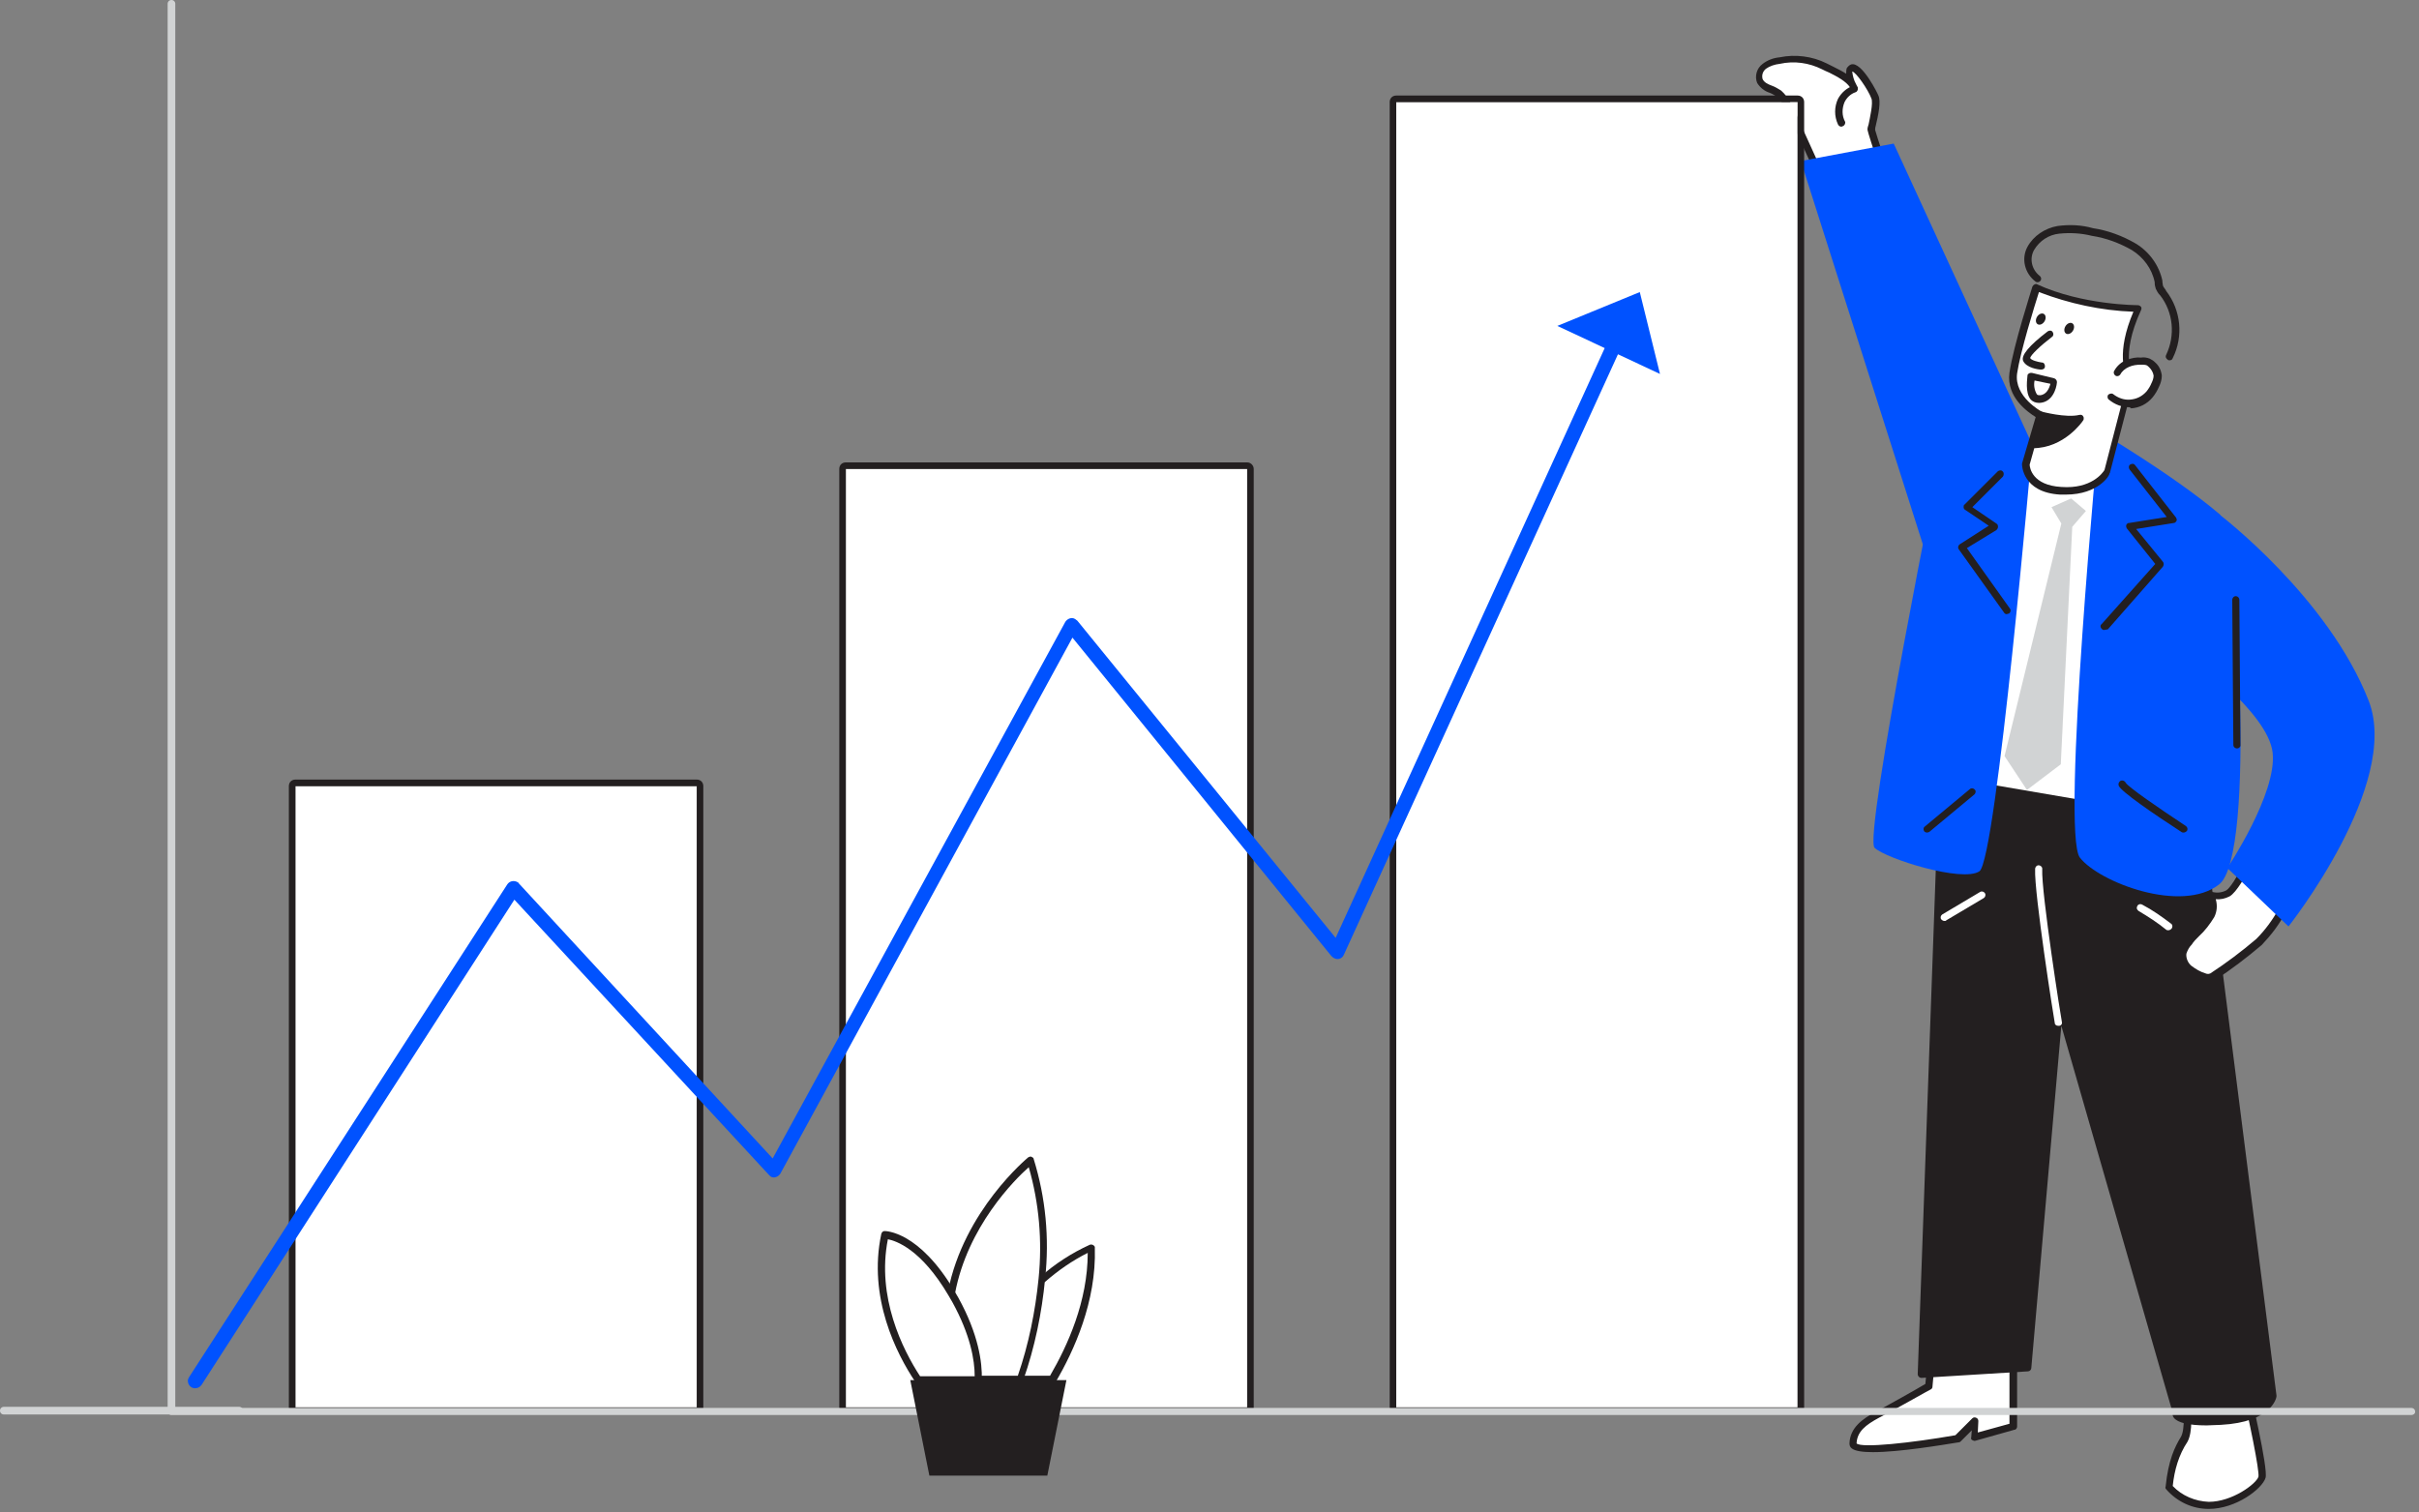 <svg width="100%" height="100%" viewBox="0 0 443 277" version="1.1" xmlns="http://www.w3.org/2000/svg" xmlns:xlink="http://www.w3.org/1999/xlink" xml:space="preserve" style="fill-rule:evenodd;clip-rule:evenodd;stroke-linejoin:round;stroke-miterlimit:2;">
    <rect x="0" y="0" width="443" height="277" fill="#808080" stroke="none"/>
    <g id="character_male_chart-6-88">
        <path d="M344.3,28.8c0,0 -1.6,-4.7 -1.6,-5c0,-0.3 1.2,-4.7 0.7,-6c-0.5,-1.3 -3.1,-5.6 -4.2,-5.3c-1.1,0.3 0.1,3.1 0.5,3.8c-0.7,-2 -3.8,-3.1 -5.5,-4.1c-2.5,-1.3 -5.4,-1.7 -8.2,-1.1c-1,0.1 -2,0.5 -2.8,1.1c-0.8,0.6 -1.1,1.7 -0.8,2.7c0.6,1.3 2.4,1.4 3.5,2.4c1.7,1.4 2.8,4.7 3.7,6.7c1.3,2.9 2.7,5.8 4,8.8" style="fill:#fff;fill-rule:nonzero;"/>
        <path d="M333.6,33.4c-0.3,0 -0.5,-0.1 -0.6,-0.4l-4,-8.8c-0.2,-0.4 -0.4,-0.8 -0.5,-1.2c-0.8,-1.9 -1.8,-4.1 -3,-5.2c-0.4,-0.3 -0.9,-0.6 -1.4,-0.8c-1,-0.3 -1.8,-1 -2.3,-1.8c-0.5,-1.2 -0.1,-2.7 1,-3.5c0.9,-0.7 2,-1.1 3.1,-1.2c2.9,-0.6 6,-0.2 8.6,1.1c0.4,0.2 0.8,0.4 1.2,0.6c0.8,0.4 1.6,0.8 2.4,1.3c0,-0.3 0,-0.7 0.1,-1c0.2,-0.3 0.5,-0.6 0.8,-0.7c2,-0.6 5,5.6 5,5.7c0.5,1.1 0,3.5 -0.5,5.6c-0.1,0.3 -0.1,0.6 -0.1,0.7c0,0.1 0.8,2.6 1.5,4.7c0.1,0.3 0,0.7 -0.4,0.9c-0.4,0.2 -0.7,0 -0.9,-0.4l0,-0.1c-1.6,-4.8 -1.6,-5.1 -1.6,-5.2c0,-0.3 0.1,-0.6 0.2,-0.9c0.2,-1 0.9,-4 0.5,-4.8c-0.6,-1.6 -2.8,-4.8 -3.5,-4.9c0.1,0.8 0.3,1.6 0.7,2.3c0.1,0.2 0.2,0.4 0.3,0.6c0.1,0.3 -0.1,0.7 -0.4,0.8c-0.3,0.1 -0.7,0 -0.8,-0.3c-0.1,-0.2 -0.2,-0.3 -0.2,-0.5c-0.7,-1.1 -2.4,-2 -3.8,-2.7c-0.5,-0.2 -0.9,-0.4 -1.3,-0.6c-2.4,-1.2 -5.1,-1.6 -7.8,-1c-0.9,0.1 -1.8,0.4 -2.5,0.9c-0.6,0.5 -0.8,1.2 -0.6,1.9c0.3,0.6 0.9,0.9 1.7,1.2c0.6,0.2 1.2,0.6 1.7,0.9c1.5,1.3 2.5,3.7 3.4,5.7c0.2,0.4 0.4,0.9 0.5,1.2l4,8.8c0.1,0.3 0,0.7 -0.3,0.9c0,0.1 -0.1,0.2 -0.2,0.2Z" style="fill:#231f20;fill-rule:nonzero;"/>
        <path d="M339.6,16.3c0,0 -4.2,1.3 -2.4,6.3" style="fill:#fff;fill-rule:nonzero;"/>
        <path d="M337.2,23.2c-0.3,0 -0.5,-0.2 -0.6,-0.4c-0.7,-1.5 -0.7,-3.2 0,-4.7c0.6,-1.1 1.6,-2 2.8,-2.4c0.4,-0.1 0.7,0.1 0.8,0.4c0.1,0.3 -0.1,0.7 -0.4,0.8c-0.9,0.3 -1.6,1 -2,1.8c-0.5,1.2 -0.5,2.5 0.1,3.6c0.1,0.3 -0.1,0.7 -0.4,0.8c-0.2,0.1 -0.2,0.1 -0.3,0.1Z" style="fill:#231f20;fill-rule:nonzero;"/>
        <path d="M372.2,81.5l-25.4,-55.2l-17,3.2l25.8,81.1l16.6,-29.1Z" style="fill:#0052ff;fill-rule:nonzero;"/>
        <path d="M400.3,256.7c0,0 0.8,5 -0.4,6.9c-1.6,2.7 -2.5,5.7 -2.7,8.8c1.9,2.1 4.5,3.3 7.3,3.3c4.6,0 9.2,-3.5 9.7,-5.1c0.5,-1.6 -3.7,-19.3 -3.7,-19.3l-10.2,5.4Z" style="fill:#fff;fill-rule:nonzero;"/>
        <path d="M404.5,276.4c-3,0 -5.8,-1.3 -7.8,-3.6c-0.1,-0.1 -0.2,-0.3 -0.1,-0.5c0.5,-4.9 1.7,-7.3 2.8,-9.1c0.8,-1.4 0.5,-5.1 0.3,-6.5c0,-0.3 0.1,-0.6 0.3,-0.7l10.2,-5.4c0.2,-0.1 0.4,-0.1 0.6,0c0.2,0.1 0.3,0.3 0.4,0.5c1,4.2 4.2,17.9 3.7,19.6c-0.6,2 -5.4,5.7 -10.4,5.7Zm-6.6,-4.2c1.7,1.8 4.1,2.8 6.6,2.9c4.3,0 8.7,-3.3 9.1,-4.6c0.2,-1.1 -1.6,-10 -3.5,-18.1l-9,4.8c0.2,1.4 0.5,5.1 -0.5,6.9c-1.6,2.4 -2.4,5.2 -2.7,8.1Z" style="fill:#231f20;fill-rule:nonzero;"/>
        <path d="M361.3,144.9l22.1,6.1l5.1,-64c0,0 -18.3,-4.3 -22.8,-2.3c-4.5,2 -4.4,60.2 -4.4,60.2Z" style="fill:#fff;fill-rule:nonzero;"/>
        <path d="M383.4,151.7l-0.2,0l-22.1,-6.1c-0.3,-0.1 -0.5,-0.3 -0.5,-0.6c0,-9.8 0.3,-58.6 4.9,-60.8c4.6,-2.2 22.4,2.1 23.2,2.2c0.3,0.1 0.5,0.4 0.5,0.7l-5.1,64c0,0.2 -0.1,0.4 -0.3,0.5c-0.1,0.1 -0.3,0.1 -0.4,0.1Zm-21.5,-7.3l20.9,5.8l5,-62.6c-5.4,-1.2 -18.4,-3.8 -21.8,-2.2c-2.5,1.1 -4,30.8 -4.1,59Z" style="fill:#231f20;fill-rule:nonzero;"/>
        <path d="M368.7,246.3l0,15l-7.1,2l0.2,-3.1l-3.2,3.2c0,0 -19.2,3.5 -19.1,0.9c0.1,-2.6 2,-4 4.5,-5.2c2.6,-1.4 9.5,-5.2 9.5,-5.2l1,-11" style="fill:#fff;fill-rule:nonzero;"/>
        <path d="M343,266c-1.9,0 -3.3,-0.2 -3.9,-0.7c-0.3,-0.2 -0.4,-0.6 -0.4,-0.9c0.1,-2.9 2.4,-4.5 4.8,-5.8c2.3,-1.2 7.8,-4.3 9.1,-5.1l1,-10.6c0,-0.4 0.4,-0.6 0.7,-0.6c0.4,0 0.6,0.4 0.6,0.7l-1,11c0,0.2 -0.1,0.4 -0.3,0.5c-0.1,0 -6.9,3.9 -9.5,5.2c-2.4,1.3 -4,2.5 -4.1,4.7c0.9,0.9 10.1,-0.1 18.1,-1.5l3.1,-3.1c0.2,-0.2 0.5,-0.2 0.7,-0.1c0.3,0.1 0.4,0.4 0.4,0.6l-0.1,2.1l5.8,-1.6l0,-14.5c0,-0.4 0.3,-0.7 0.7,-0.7c0.4,0 0.7,0.3 0.7,0.7l0,15c0,0.3 -0.2,0.6 -0.5,0.6l-7.1,2c-0.2,0.1 -0.4,0 -0.6,-0.1c-0.2,-0.1 -0.3,-0.3 -0.2,-0.5l0.1,-1.3l-2,2c-0.1,0.1 -0.2,0.2 -0.4,0.2c-3.1,0.5 -10.9,1.8 -15.7,1.8Z" style="fill:#231f20;fill-rule:nonzero;"/>
        <path d="M403,150.9l13.3,104.7c0,0 -0.6,4.2 -9.6,4.7c-9,0.5 -8.1,-1.6 -8.1,-1.6l-21.5,-74.4l-5.8,66.2l-19.5,1.2l3.9,-108.9l47.3,8.1Z" style="fill:#231f20;fill-rule:nonzero;"/>
        <path d="M404.1,261.1c-3.3,0 -5.3,-0.5 -6,-1.4c-0.2,-0.3 -0.3,-0.6 -0.2,-0.9l-20.4,-70.9l-5.5,62.7c0,0.3 -0.3,0.6 -0.6,0.6l-19.5,1.2c-0.2,0 -0.4,-0.1 -0.5,-0.2c-0.1,-0.1 -0.2,-0.3 -0.2,-0.5l3.9,-108.9c0,-0.2 0.1,-0.4 0.2,-0.5c0.1,-0.1 0.3,-0.2 0.5,-0.1l47.3,8.1c0.3,0 0.5,0.3 0.5,0.6l13.3,104.7l0,0.2c0,0.2 -0.8,4.7 -10.2,5.2c-0.9,0 -1.8,0.1 -2.6,0.1Zm-4.9,-2.1c0.1,0 0.9,1.1 7.5,0.7c7.6,-0.4 8.8,-3.5 9,-4l-13.2,-104.2l-46,-7.9l-3.8,107.4l18.2,-1.1l5.7,-65.7c0,-0.3 0.3,-0.6 0.6,-0.6c0.3,0 0.6,0.2 0.7,0.5l21.5,74.4c-0.1,0.2 -0.1,0.3 -0.2,0.5Z" style="fill:#231f20;fill-rule:nonzero;"/>
        <path d="M384.4,79c0,0 -7,73.6 -3.5,78.1c3.5,4.5 18.6,10.3 25.5,4.9c6.9,-5.4 3.2,-63 0.1,-67.8c-8.5,-7.2 -22.1,-15.2 -22.1,-15.2Z" style="fill:#0052ff;fill-rule:nonzero;"/>
        <path d="M355.7,81.7c0,0 -14.5,71.6 -12.4,73.6c2.1,2 16.1,6.4 19.2,4.3c3.1,-2.1 9.7,-78.2 9.7,-78.2c0,0 -12.1,-3.5 -16.5,0.3Z" style="fill:#0052ff;fill-rule:nonzero;"/>
        <path d="M375.7,92.9l1.8,3l-10.4,42.6l4.1,6.2l6.2,-4.7l2.1,-43.5l2.5,-2.9l-2.7,-2.3l-3.6,1.6Z" style="fill:#d1d3d4;fill-rule:nonzero;"/>
        <path d="M373.7,76l-2.7,9c0,0 -0.1,4.5 6.4,4.9c6.5,0.4 8.6,-3.4 8.6,-3.4l4.4,-17c0,0 -3,-3.7 1.3,-13c0,0 -10.1,0 -18.7,-3.9c0,0 -3.5,10.9 -4.2,15.7c-0.7,4.8 4.9,7.7 4.9,7.7Z" style="fill:#fff;fill-rule:nonzero;"/>
        <path d="M378.3,90.6l-1,0c-7,-0.4 -7,-5.5 -7,-5.5l0,-0.2l2.5,-8.5c-1.4,-0.9 -5.4,-3.6 -4.8,-8.1c0.7,-4.9 4.1,-15.4 4.2,-15.8c0.1,-0.2 0.2,-0.3 0.4,-0.4c0.2,-0.1 0.4,-0.1 0.5,0c8.3,3.8 18.3,3.8 18.4,3.8c0.2,0 0.4,0.1 0.6,0.3c0.1,0.2 0.1,0.4 0,0.6c-4,8.7 -1.4,12.2 -1.4,12.3c0.1,0.2 0.2,0.4 0.1,0.6l-4.4,16.9c0,0.1 0,0.1 -0.1,0.1c0.2,0.2 -1.9,3.9 -8,3.9Zm-6.6,-5.5c0,0.6 0.5,3.8 5.8,4.1c5.5,0.4 7.6,-2.6 7.9,-3.1l4.3,-16.6c-0.6,-1.1 -2.2,-4.9 1,-12.4c-5.9,-0.2 -11.8,-1.5 -17.3,-3.6c-0.8,2.5 -3.4,10.9 -4,14.9c-0.6,4.3 4.5,7 4.5,7c0.3,0.1 0.4,0.5 0.3,0.8l-2.5,8.9Z" style="fill:#231f20;fill-rule:nonzero;"/>
        <path d="M387.7,68.2c0.5,-0.8 1.2,-1.4 2,-1.7c0.8,-0.3 1.6,-0.4 2.4,-0.4c0.5,0 0.9,0 1.3,0.2c0.3,0.1 0.5,0.3 0.8,0.6c0.6,0.5 0.9,1.2 1,2c0,0.6 -0.2,1.2 -0.5,1.7c-0.3,0.6 -0.6,1.2 -1,1.7c-1.8,2.1 -4.9,2.3 -7,0.5" style="fill:#fff;fill-rule:nonzero;"/>
        <path d="M390,74.6c-1.4,0 -2.7,-0.5 -3.8,-1.4c-0.3,-0.2 -0.3,-0.7 -0.1,-0.9c0.2,-0.2 0.7,-0.3 0.9,-0.1c0.9,0.7 2,1.1 3.1,1c1.2,-0.1 2.2,-0.6 3,-1.5c0.4,-0.5 0.7,-1 0.9,-1.5c0.2,-0.4 0.4,-0.9 0.4,-1.4c-0.1,-0.6 -0.4,-1.1 -0.8,-1.5c-0.2,-0.2 -0.3,-0.3 -0.5,-0.4c-0.3,-0.1 -0.7,-0.1 -1,-0.1c-0.8,0 -1.5,0.1 -2.2,0.4c-0.7,0.3 -1.3,0.8 -1.6,1.4c-0.2,0.3 -0.6,0.4 -0.9,0.2c-0.3,-0.2 -0.4,-0.6 -0.2,-0.9c0.5,-0.9 1.3,-1.6 2.3,-2c0.9,-0.3 1.7,-0.5 2.6,-0.4c0.5,-0.1 1.1,0 1.6,0.2c0.4,0.2 0.7,0.4 1,0.7c0.7,0.6 1.1,1.5 1.2,2.4c0,0.7 -0.2,1.4 -0.5,2c-0.3,0.7 -0.7,1.4 -1.2,2c-1,1.2 -2.4,1.9 -3.9,2l-0.3,-0.2Z" style="fill:#231f20;fill-rule:nonzero;"/>
        <path d="M375.4,61.2c0,0 -4.7,3.5 -4.3,4.6c0.4,1.1 2.7,1.2 2.7,1.2" style="fill:#fff;fill-rule:nonzero;"/>
        <path d="M373.8,67.7c-0.5,0 -2.7,-0.3 -3.3,-1.6c-0.4,-1 1.1,-2.8 4.5,-5.4c0.3,-0.2 0.7,-0.2 0.9,0.1c0.2,0.3 0.2,0.7 -0.1,0.9c-2.1,1.6 -4,3.4 -4,3.9c0.2,0.4 1.4,0.7 2.1,0.8c0.4,0 0.6,0.3 0.6,0.7c0,0.4 -0.3,0.6 -0.7,0.6Z" style="fill:#231f20;fill-rule:nonzero;"/>
        <path d="M378.257,59.749c0.317,-0.518 0.88,-0.751 1.257,-0.521c0.377,0.231 0.425,0.838 0.108,1.356c-0.317,0.518 -0.88,0.751 -1.257,0.521c-0.377,-0.231 -0.425,-0.838 -0.108,-1.356Z" style="fill:#231f20;"/>
        <path d="M373.051,58.031c0.317,-0.518 0.88,-0.751 1.257,-0.521c0.377,0.231 0.425,0.838 0.108,1.356c-0.317,0.518 -0.88,0.751 -1.257,0.521c-0.377,-0.231 -0.425,-0.838 -0.108,-1.356Z" style="fill:#231f20;"/>
        <path d="M372,68.9l4.1,1c0,0 -0.2,3.1 -2.6,3.2c-2.4,0.1 -1.5,-4.2 -1.5,-4.2Z" style="fill:#fff;fill-rule:nonzero;"/>
        <path d="M373.4,73.8c-0.6,0 -1.1,-0.2 -1.5,-0.6c-1.1,-1.3 -0.6,-4 -0.6,-4.4c0,-0.2 0.1,-0.3 0.3,-0.4c0.1,-0.1 0.3,-0.1 0.5,-0.1l4.1,1c0.3,0.1 0.5,0.4 0.5,0.7c-0.1,1.3 -0.9,3.7 -3.2,3.8l-0.1,0Zm-0.8,-4.1c-0.2,0.9 0,1.8 0.4,2.5c0.1,0.2 0.4,0.2 0.6,0.2c1.2,-0.1 1.7,-1.3 1.9,-2.1l-2.9,-0.6Z" style="fill:#231f20;fill-rule:nonzero;"/>
        <path d="M373.7,76c0,0 4.7,1.3 7.2,0.6c0,0 -3.3,4.9 -8.8,4.8l1.6,-5.4Z" style="fill:#231f20;fill-rule:nonzero;"/>
        <path d="M372.3,82.1c-0.3,0 -0.5,-0.1 -0.6,-0.3c-0.1,-0.2 -0.2,-0.4 -0.1,-0.6l1.5,-5.4c0.1,-0.3 0.5,-0.5 0.8,-0.4c0,0 4.5,1.2 6.9,0.6c0.4,-0.1 0.7,0.1 0.8,0.5c0,0.2 0,0.4 -0.1,0.5c-0.1,0.2 -3.5,5.1 -9.2,5.1Zm1.9,-5.3l-1.1,3.9c2.4,-0.3 4.7,-1.5 6.3,-3.3c-1.8,0.1 -3.5,-0.1 -5.2,-0.6Z" style="fill:#231f20;fill-rule:nonzero;"/>
        <path d="M352.9,152.5c-0.2,0 -0.4,-0.1 -0.5,-0.2c-0.2,-0.3 -0.2,-0.7 0.1,-0.9l8.3,-6.9c0.3,-0.2 0.7,-0.1 0.9,0.2c0.2,0.2 0.1,0.6 -0.1,0.8l-8.3,6.9c-0.1,-0 -0.2,0.1 -0.4,0.1Z" style="fill:#231f20;fill-rule:nonzero;"/>
        <path d="M399.9,152.5c-0.1,0 -0.3,0 -0.4,-0.1c-5.1,-3.3 -11.2,-7.5 -11.5,-8.5c-0.1,-0.3 0,-0.7 0.4,-0.9c0.3,-0.1 0.7,0 0.9,0.4c0.5,0.8 6,4.6 11,7.9c0.3,0.2 0.4,0.6 0.2,0.9c-0.2,0.2 -0.4,0.3 -0.6,0.3Z" style="fill:#231f20;fill-rule:nonzero;"/>
        <path d="M367.5,112.5c-0.2,0 -0.4,-0.1 -0.5,-0.3l-8.3,-11.6c-0.2,-0.3 -0.1,-0.7 0.2,-0.9l5.3,-3.4l-4.3,-2.9c-0.2,-0.1 -0.3,-0.3 -0.3,-0.5c0,-0.2 0,-0.4 0.2,-0.5l6.1,-6.1c0.3,-0.2 0.7,-0.2 0.9,0.1c0.2,0.2 0.2,0.6 0,0.9l-5.6,5.6l4.4,3c0.2,0.1 0.3,0.3 0.3,0.6c0,0.2 -0.1,0.4 -0.3,0.6l-5.4,3.3l7.9,11.1c0.2,0.3 0.1,0.7 -0.2,0.9c-0.2,0 -0.3,0.1 -0.4,0.1Z" style="fill:#231f20;fill-rule:nonzero;"/>
        <path d="M376.9,187.9c-0.3,0 -0.6,-0.2 -0.6,-0.5c-0.2,-1 -3.8,-23.9 -3.6,-28.2c0,-0.4 0.3,-0.7 0.6,-0.7c0.4,0 0.7,0.3 0.7,0.6l0,0.1c-0.2,4.2 3.5,27.7 3.6,28c0.1,0.4 -0.2,0.7 -0.5,0.7l-0.2,-0Z" style="fill:#fff;fill-rule:nonzero;"/>
        <path d="M397.3,66c-0.1,0 -0.2,0 -0.3,-0.1c-0.3,-0.2 -0.5,-0.5 -0.3,-0.9c1.7,-3.6 1.3,-7.8 -1.1,-10.9l-0.1,-0.1c-0.3,-0.3 -0.5,-0.7 -0.7,-1.1c-0.1,-0.3 -0.2,-0.7 -0.2,-1l0,-0.2c-0.5,-2.5 -2.1,-4.6 -4.2,-5.9c-2.3,-1.3 -4.7,-2.2 -7.3,-2.6c-2,-0.5 -4,-0.6 -6,-0.4c-1.9,0.2 -3.6,1.3 -4.6,3c-0.9,1.6 -0.4,3.6 1,4.7c0.3,0.2 0.4,0.6 0.2,0.9c-0.2,0.3 -0.6,0.4 -0.9,0.2c-2,-1.5 -2.7,-4.2 -1.5,-6.4c1.1,-2 3.2,-3.4 5.5,-3.8c2.2,-0.3 4.4,-0.2 6.5,0.4c2.7,0.4 5.4,1.4 7.8,2.8c2.5,1.5 4.3,4 4.9,6.8l0,0.2c0,0.2 0.1,0.5 0.1,0.7c0.1,0.3 0.3,0.5 0.5,0.8l0.1,0.2c2.7,3.5 3.2,8.3 1.2,12.3c-0.1,0.3 -0.3,0.4 -0.6,0.4Z" style="fill:#231f20;fill-rule:nonzero;"/>
        <path d="M385.3,115.4c-0.2,0 -0.3,-0.1 -0.4,-0.2c-0.3,-0.3 -0.3,-0.7 0,-0.9l9.8,-11l-5.2,-6.5c-0.2,-0.3 -0.2,-0.7 0.1,-0.9c0.1,-0.1 0.2,-0.1 0.3,-0.1l6.9,-1.1l-6.8,-8.7c-0.2,-0.3 -0.2,-0.7 0.1,-0.9c0.3,-0.2 0.7,-0.2 0.9,0.1l7.5,9.6c0.1,0.2 0.2,0.4 0.1,0.6c-0.1,0.2 -0.3,0.4 -0.5,0.4l-6.9,1.1l4.9,6c0.2,0.2 0.2,0.6 0,0.9l-10.1,11.5c-0.3,0 -0.5,0.1 -0.7,0.1Z" style="fill:#231f20;fill-rule:nonzero;"/>
        <path d="M411.3,159.1c0,0 -2,3.9 -3.2,4.5c-0.9,0.5 -2,0.6 -3,0.4c0.2,1.6 0.6,2.3 -0.1,3.8c-0.9,1.7 -2.8,3.4 -4.1,4.8c-0.6,0.6 -1,1.2 -1.2,2c-0.1,1.1 0.3,2.1 1.1,2.8c0.8,0.7 1.8,1.2 2.8,1.5c0.3,0.2 0.7,0.2 1,0.2c0.2,-0.1 0.3,-0.1 0.5,-0.2c3,-1.9 5.8,-4 8.5,-6.3c2.2,-1.9 3.6,-4.8 5.3,-7.5" style="fill:#fff;fill-rule:nonzero;"/>
        <path d="M404.5,179.8c-0.4,0 -0.7,-0.1 -1,-0.3c-1.1,-0.4 -2.1,-0.9 -3,-1.6c-1,-0.8 -1.5,-2.1 -1.3,-3.4c0.2,-0.9 0.7,-1.7 1.3,-2.3c0.4,-0.5 0.9,-1 1.4,-1.5c1,-0.9 1.9,-2 2.6,-3.2c0.4,-0.7 0.4,-1.6 0.2,-2.3c-0.1,-0.3 -0.1,-0.6 -0.2,-1c0,-0.2 0,-0.4 0.2,-0.6c0.1,-0.1 0.3,-0.2 0.5,-0.2c0.9,0.2 1.7,0.1 2.5,-0.3c0.7,-0.4 2.1,-2.7 2.9,-4.3c0.2,-0.3 0.6,-0.4 0.9,-0.3c0.3,0.2 0.5,0.6 0.3,0.9c-0.4,0.7 -2.2,4.1 -3.5,4.8c-0.8,0.4 -1.6,0.6 -2.5,0.5l0,0.1c0.3,1.1 0.2,2.2 -0.3,3.2c-0.8,1.3 -1.7,2.5 -2.8,3.5c-0.5,0.5 -1,1 -1.3,1.5c-0.5,0.5 -0.8,1.1 -1,1.7c-0.1,0.8 0.3,1.7 0.9,2.2c0.8,0.6 1.6,1.1 2.6,1.4c0.2,0.1 0.4,0.1 0.6,0.1c0.1,0 0.2,-0.1 0.3,-0.1c2.9,-1.9 5.7,-4 8.4,-6.3c1.6,-1.6 3,-3.5 4.1,-5.5c0.4,-0.6 0.7,-1.2 1.1,-1.8c0.2,-0.3 0.6,-0.5 0.9,-0.3c0.3,0.2 0.5,0.6 0.3,0.9c0,0 0,0.1 -0.1,0.1c-0.4,0.6 -0.7,1.2 -1,1.8c-1.1,2.2 -2.6,4.1 -4.3,5.9c-2.7,2.3 -5.6,4.5 -8.5,6.4c-0.2,0.1 -0.4,0.2 -0.7,0.3l-0.5,0Z" style="fill:#231f20;fill-rule:nonzero;"/>
        <path d="M406.4,94.2c0,0 20,15.2 27.4,34.2c5.9,15.3 -14.7,41.3 -14.7,41.3l-11.2,-10.7c0,0 9.1,-13.6 8.3,-21.1c-0.8,-7.5 -15.7,-18.1 -15.7,-18.1l5.9,-25.6Z" style="fill:#0052ff;fill-rule:nonzero;"/>
        <path d="M409.7,137.1c-0.4,0 -0.7,-0.3 -0.7,-0.6l-0.2,-26.6c0,-0.4 0.3,-0.7 0.6,-0.7c0.4,0 0.7,0.3 0.7,0.7l0.2,26.7c0,0.2 -0.3,0.5 -0.6,0.5Z" style="fill:#231f20;fill-rule:nonzero;"/>
        <path d="M397.1,170.4c-0.1,0 -0.3,0 -0.4,-0.1c-1.6,-1.3 -3.3,-2.4 -5,-3.4c-0.3,-0.2 -0.5,-0.5 -0.3,-0.9c0.1,-0.3 0.5,-0.5 0.9,-0.3c1.9,1 3.6,2.2 5.3,3.5c0.3,0.2 0.3,0.6 0.1,0.9c-0.2,0.2 -0.4,0.3 -0.6,0.3Z" style="fill:#fff;fill-rule:nonzero;"/>
        <path d="M356.1,168.7c-0.2,0 -0.4,-0.1 -0.6,-0.3c-0.2,-0.3 -0.1,-0.7 0.2,-0.9l6.9,-4.1c0.3,-0.2 0.7,-0.1 0.9,0.2c0.2,0.3 0.1,0.7 -0.2,0.9l-6.9,4.1c0,0.1 -0.2,0.1 -0.3,0.1Z" style="fill:#fff;fill-rule:nonzero;"/>
    </g>
    <g id="graphic_chart-6-88">
        <rect x="154.9" y="85.9" width="73.5" height="171.9" style="fill:#fff;"/>
        <path d="M228.4,85.9l0,171.9l-73.5,0l0,-171.9l73.5,0m0,-1.2l-73.5,0c-0.7,0 -1.2,0.5 -1.2,1.2l0,171.9c0,0.7 0.5,1.2 1.2,1.2l73.5,0c0.7,0 1.2,-0.5 1.2,-1.2l0,-171.9c0,-0.6 -0.5,-1.2 -1.2,-1.2Z" style="fill:#231f20;fill-rule:nonzero;"/>
        <rect x="54.1" y="144" width="73.5" height="113.8" style="fill:#fff;"/>
        <path d="M127.6,144l0,113.8l-73.5,0l0,-113.8l73.5,0m0,-1.2l-73.5,0c-0.7,0 -1.2,0.5 -1.2,1.2l0,113.8c0,0.7 0.5,1.2 1.2,1.2l73.5,0c0.7,0 1.2,-0.5 1.2,-1.2l0,-113.8c0,-0.7 -0.5,-1.2 -1.2,-1.2Z" style="fill:#231f20;fill-rule:nonzero;"/>
        <rect x="255.7" y="18.7" width="73.5" height="239.1" style="fill:#fff;"/>
        <path d="M329.2,18.7l0,239.1l-73.5,0l0,-239.1l73.5,0m0,-1.2l-73.5,0c-0.7,0 -1.2,0.5 -1.2,1.2l0,239.1c0,0.7 0.5,1.2 1.2,1.2l73.5,0c0.7,0 1.2,-0.5 1.2,-1.2l0,-239.1c0,-0.7 -0.5,-1.2 -1.2,-1.2Z" style="fill:#231f20;fill-rule:nonzero;"/>
    </g>
    <g id="x_and_y_axis_chart-6-88">
        <path d="M441.6,259.2l-410.2,0c-0.4,0 -0.7,-0.3 -0.7,-0.7l0,-257.8c0,-0.4 0.3,-0.7 0.7,-0.7c0.4,0 0.7,0.3 0.7,0.7l0,257.2l409.5,0c0.4,0 0.7,0.3 0.7,0.7c0,0.4 -0.4,0.6 -0.7,0.6Z" style="fill:#d1d3d4;fill-rule:nonzero;"/>
        <path d="M43.8,259.1l-43.1,0c-0.4,0 -0.7,-0.3 -0.7,-0.7c0,-0.4 0.3,-0.7 0.7,-0.7l43.1,0c0.4,0 0.7,0.3 0.7,0.7c0,0.4 -0.3,0.7 -0.7,0.7Z" style="fill:#d1d3d4;fill-rule:nonzero;"/>
    </g>
    <g id="line_chart-6-88">
        <path d="M300.3,53.5l-15.1,6.2l18.8,8.8l-3.7,-15Z" style="fill:#0052ff;fill-rule:nonzero;"/>
        <path d="M35.7,254.3c-0.7,0 -1.3,-0.6 -1.3,-1.4c0,-0.2 0.1,-0.4 0.2,-0.6l58.3,-90.3c0.4,-0.6 1.2,-0.8 1.9,-0.4c0.1,0.1 0.2,0.1 0.2,0.2l46.5,50.4l53.6,-98.3c0.4,-0.6 1.2,-0.9 1.8,-0.5c0.1,0.1 0.3,0.2 0.4,0.3l47.3,58.1l51.4,-112.7c0.3,-0.7 1.1,-1 1.8,-0.6c0.7,0.4 1,1.1 0.6,1.8l-52.3,114.6c-0.3,0.7 -1.1,1 -1.8,0.6c-0.2,-0.1 -0.3,-0.2 -0.5,-0.4l-47.4,-58.3l-53.5,98.2c-0.4,0.6 -1.2,0.9 -1.8,0.5c-0.1,-0.1 -0.2,-0.2 -0.3,-0.3l-46.6,-50.4l-57.3,88.9c-0.3,0.4 -0.7,0.6 -1.2,0.6Z" style="fill:#0052ff;fill-rule:nonzero;"/>
    </g>
    <g id="plant_chart-6-88">
        <path d="M190.9,234.4c2.6,-2.4 5.6,-4.3 8.9,-5.8c0.3,9.5 -3.6,18.2 -7.1,24.2l-11.6,0" style="fill:#fff;fill-rule:nonzero;"/>
        <path d="M192.7,253.4l-11.6,0c-0.4,0 -0.7,-0.3 -0.7,-0.7c0,-0.4 0.3,-0.7 0.7,-0.7l11.2,0c3.2,-5.5 6.9,-13.6 6.9,-22.5c-2.8,1.4 -5.4,3.2 -7.8,5.3c-0.3,0.2 -0.7,0.2 -0.9,0c-0.3,-0.3 -0.3,-0.7 0,-0.9c2.7,-2.4 5.8,-4.4 9.1,-5.9c0.3,-0.1 0.7,0 0.9,0.4l0,0.2c0.3,9.8 -3.8,18.8 -7.2,24.6c-0.2,0.1 -0.4,0.2 -0.6,0.2Z" style="fill:#231f20;fill-rule:nonzero;"/>
        <path d="M174.3,236.9c2.9,-14.9 14.5,-24.2 14.5,-24.2c2.2,7 2.9,14.4 2.1,21.7c-0.6,6.3 -1.9,12.5 -4,18.4l-12.5,0" style="fill:#fff;fill-rule:nonzero;"/>
        <path d="M186.9,253.4l-12.5,0c-0.4,0 -0.7,-0.3 -0.7,-0.7c0,-0.4 0.3,-0.7 0.7,-0.7l12,0c2,-5.8 3.2,-11.8 3.8,-17.8c0.7,-6.9 0.1,-13.8 -1.8,-20.4c-2.6,2.3 -11.2,10.9 -13.5,23.1c-0.1,0.4 -0.4,0.6 -0.8,0.5c-0.4,-0.1 -0.6,-0.4 -0.5,-0.8c2.9,-14.9 14.6,-24.5 14.7,-24.6c0.2,-0.1 0.4,-0.2 0.6,-0.1c0.2,0.1 0.4,0.2 0.4,0.4c2.2,7.1 2.9,14.5 2.1,21.9c-0.6,6.3 -1.9,12.6 -4,18.6c0.1,0.4 -0.2,0.6 -0.5,0.6Z" style="fill:#231f20;fill-rule:nonzero;"/>
        <path d="M168.2,252.8l11,0c0.1,-3.3 -0.6,-8.2 -4.2,-14.6l-0.7,-1.2c-6.4,-10.8 -12.2,-10.7 -12.2,-10.7c-2.5,11.3 2.7,21.5 6.1,26.5Z" style="fill:#fff;fill-rule:nonzero;"/>
        <path d="M179.2,253.4l-11,0c-0.2,0 -0.4,-0.1 -0.6,-0.3c-3.4,-5.1 -8.7,-15.4 -6.2,-27.1c0.1,-0.3 0.3,-0.5 0.6,-0.5c0.2,0 6.3,0 12.8,11l0.7,1.2c3.7,6.7 4.4,11.9 4.3,15c0.1,0.4 -0.2,0.7 -0.6,0.7Zm-10.7,-1.3l10,0c0,-3 -0.8,-7.6 -4.1,-13.6c-0.2,-0.4 -0.5,-0.8 -0.7,-1.2c-5,-8.5 -9.6,-10 -11.1,-10.3c-2.1,10.6 2.7,20.2 5.9,25.1Z" style="fill:#231f20;fill-rule:nonzero;"/>
        <path d="M170.2,270.3l21.6,0l3.5,-17.5l-28.6,0l3.5,17.5Z" style="fill:#231f20;fill-rule:nonzero;"/>
    </g>
</svg>
